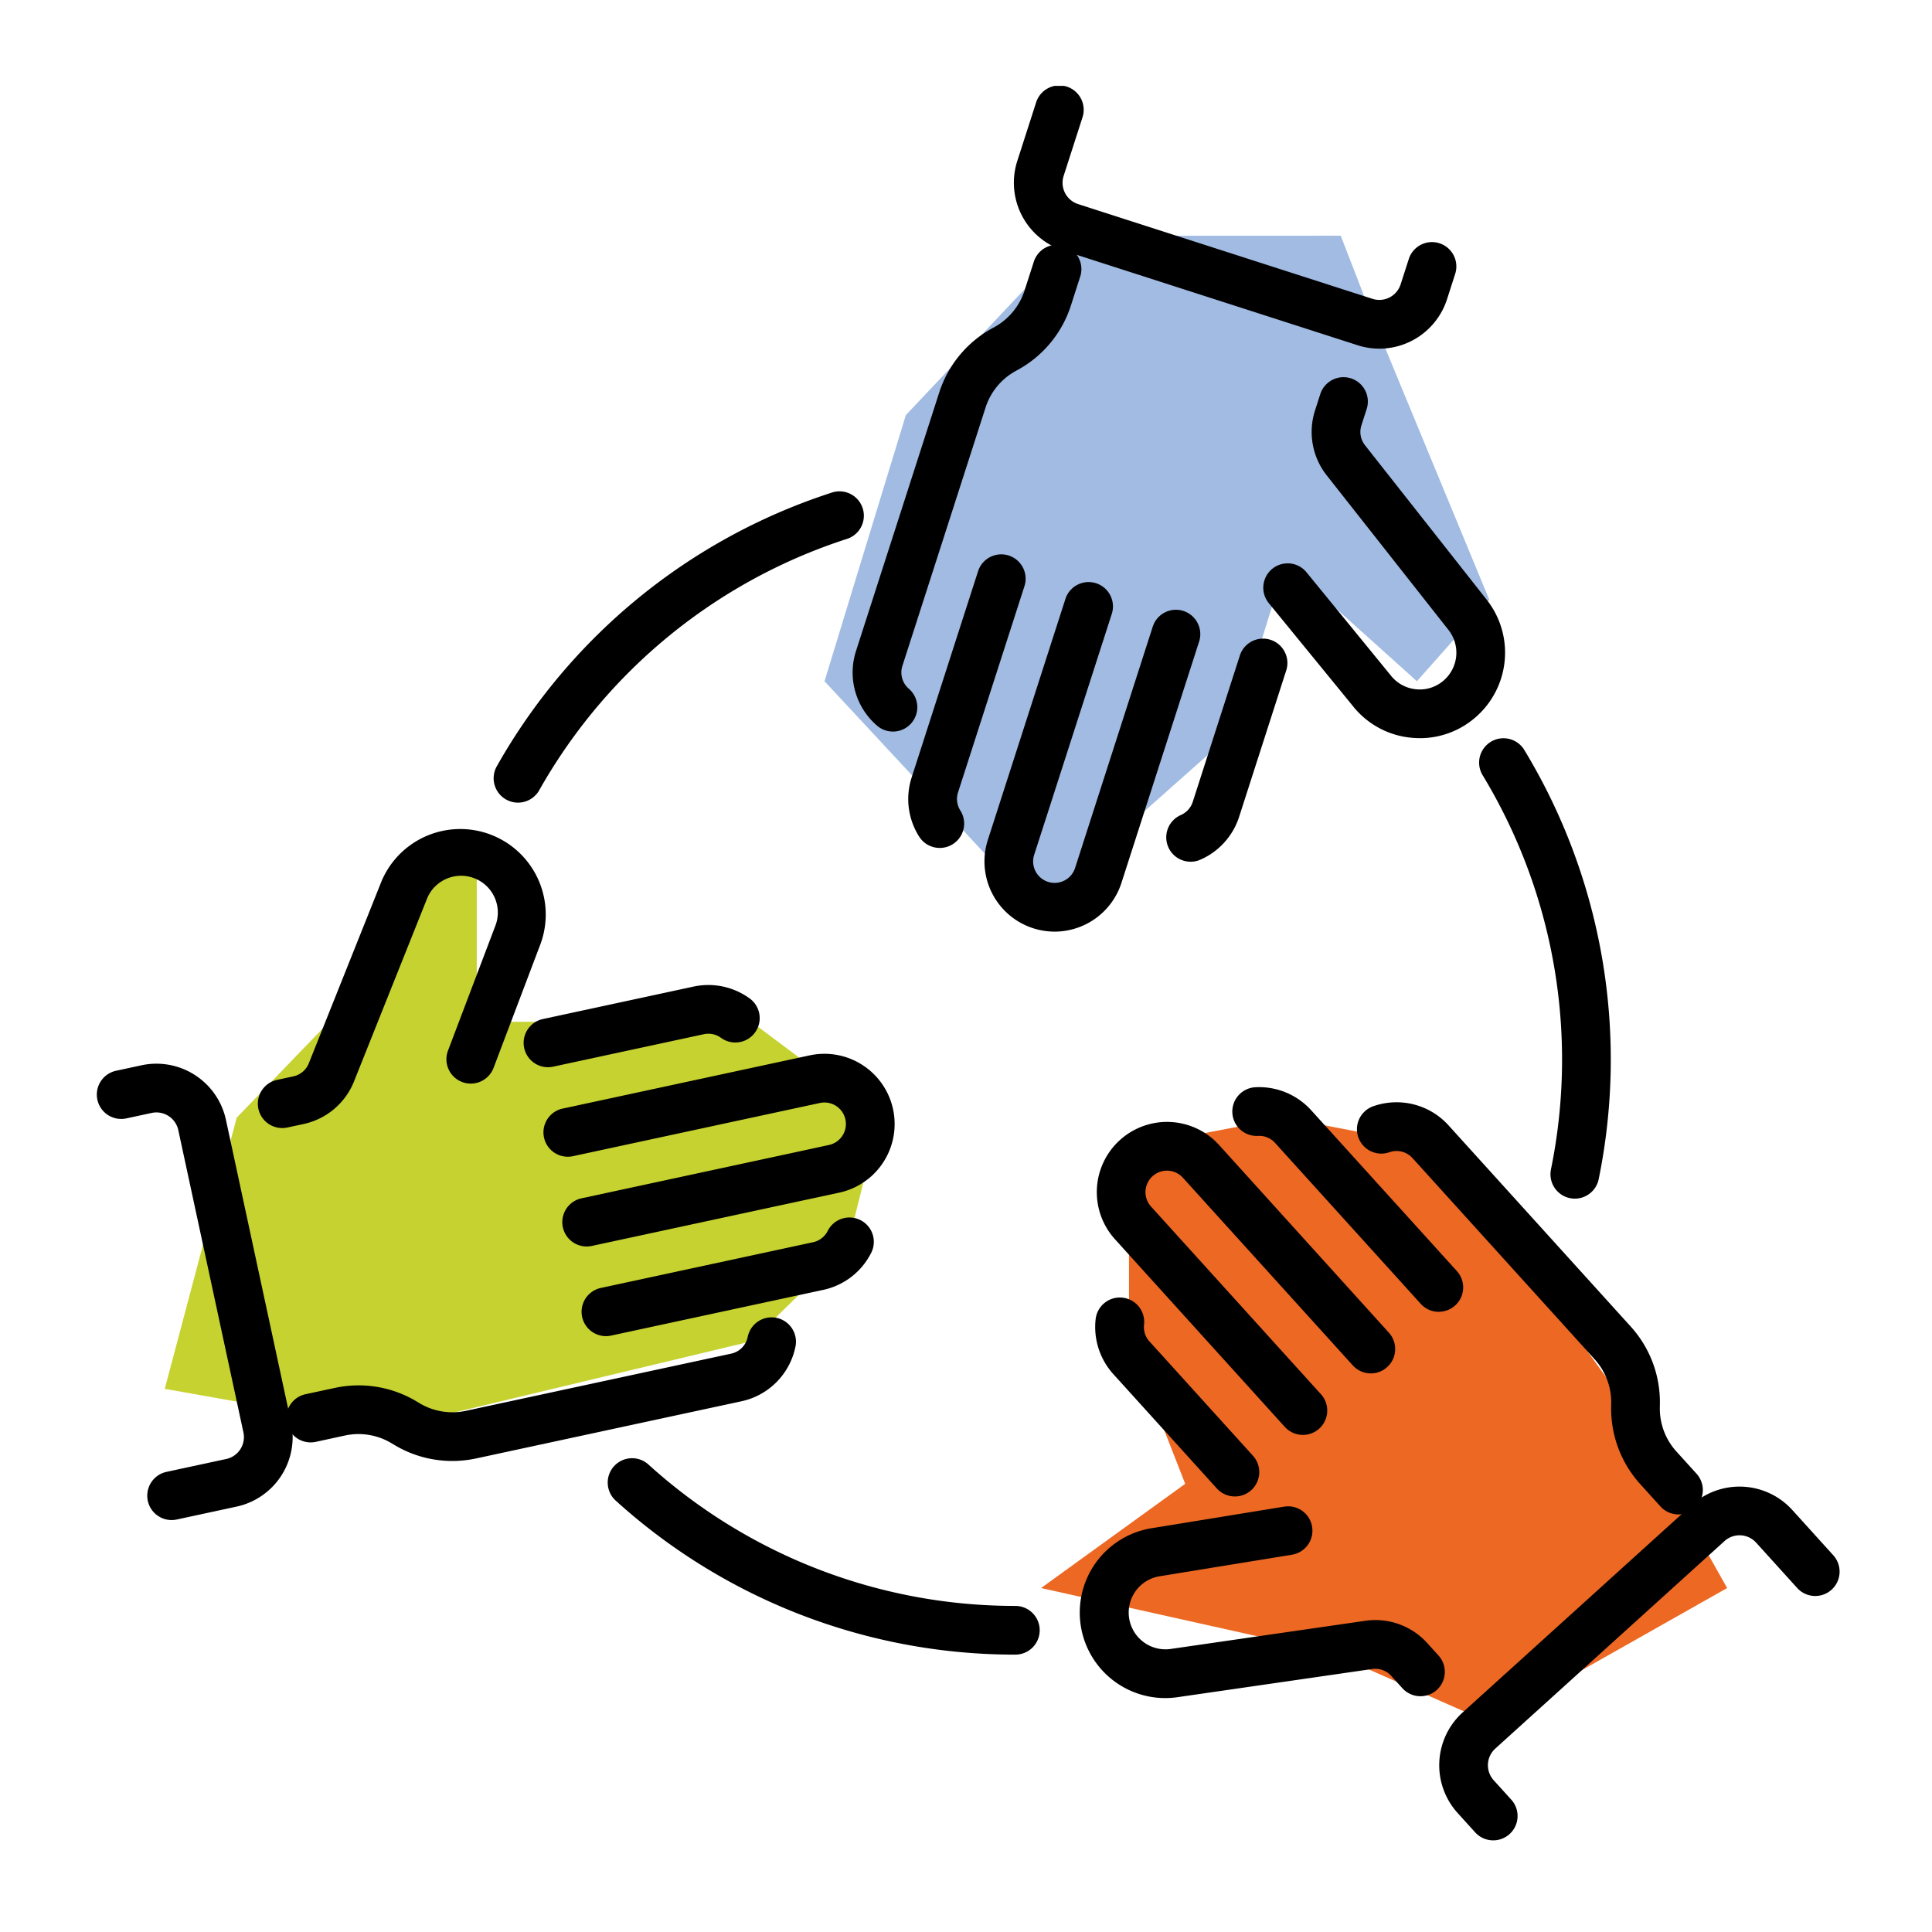 <?xml version="1.0" encoding="UTF-8"?>
<svg xmlns="http://www.w3.org/2000/svg" xmlns:xlink="http://www.w3.org/1999/xlink" width="180" height="180" viewBox="0 0 180 180">
  <defs>
    <clipPath id="a">
      <rect width="162.39" height="163.463"></rect>
    </clipPath>
  </defs>
  <g transform="translate(-656 -133)">
    <rect width="180" height="180" transform="translate(656 133)" fill="none" opacity="0.43"></rect>
    <g transform="translate(-658.446 -1899)">
      <path d="M5316.5,2136.13l8.617-8.932,13.748-17.641V2127.2h25.581l11.943,8.932-3.023,12.117-8.919,8.719-33.885,8.112-20.766-3.685Z" transform="translate(-3980)" fill="#c6d22f"></path>
      <path d="M5433.2,2192.482l-14.8-6.518-26.961-6.01,13.43-9.711-5.237-13.378v-17.945l14.523-2.789,14.463,2.789,16.406,22.688,10.336,18.346Z" transform="translate(-3980)" fill="#ec6823"></path>
      <path d="M5394.612,2053.964l-15.771,16.713-7.576,24.792,19.643,21.128,18.425-16.357,4.875-15.786,12.247,11.016,6.742-7.6-11.125-26.9-2.711-7.008Z" transform="translate(-3980)" fill="#a1bbe2"></path>
      <g transform="translate(1323.447 2040)">
        <g clip-path="url(#a)">
          <path d="M25.434,134.526a2.27,2.27,0,0,1-.475-4.489l1.517-.327a2,2,0,0,0,1.438-1.215l6.8-17.022A7.964,7.964,0,0,1,49.5,117.379l-4.381,11.565a2.27,2.27,0,0,1-4.245-1.609l4.4-11.6a3.425,3.425,0,1,0-6.347-2.577l-6.8,17.023a6.536,6.536,0,0,1-4.7,3.969l-1.519.327a2.3,2.3,0,0,1-.48.051" transform="translate(-8.145 -37.428)"></path>
          <path d="M63.623,136.851a2.27,2.27,0,0,1-.475-4.489l14.042-3.025a6.548,6.548,0,0,1,5.263,1.133,2.27,2.27,0,0,1-2.695,3.653,2,2,0,0,0-1.613-.348L64.1,136.8a2.307,2.307,0,0,1-.48.051" transform="translate(-21.571 -45.42)"></path>
          <path d="M68.2,157.028a2.27,2.27,0,0,1-.475-4.489h0l19.767-4.258.054-.011,3.229-.7a2,2,0,1,0-.842-3.913l-8.975,1.933-.036.008-14.042,3.025a2.27,2.27,0,0,1-.957-4.437l.015,0,23.039-4.964a6.541,6.541,0,0,1,2.755,12.789l-23.055,4.966a2.247,2.247,0,0,1-.479.051" transform="translate(-22.546 -48.895)"></path>
          <path d="M71.947,173.681a2.27,2.27,0,0,1-.475-4.489l19.77-4.259A2,2,0,0,0,92.6,163.9a2.269,2.269,0,1,1,4.021,2.1A6.529,6.529,0,0,1,92.2,169.37l-19.771,4.26a2.307,2.307,0,0,1-.48.051" transform="translate(-24.497 -57.196)"></path>
          <path d="M42.712,190.3a10.475,10.475,0,0,1-5.4-1.5l-.263-.156a5.958,5.958,0,0,0-4.332-.716L30,188.518a2.27,2.27,0,0,1-.957-4.438l2.727-.587a10.5,10.5,0,0,1,7.622,1.259l.262.158a5.958,5.958,0,0,0,4.332.717L68.7,180.3a2,2,0,0,0,1.546-1.584,2.27,2.27,0,0,1,4.459.848,6.531,6.531,0,0,1-5.05,5.174l-24.716,5.325a10.57,10.57,0,0,1-2.225.237" transform="translate(-9.579 -62.184)"></path>
          <path d="M6.985,183.015a2.27,2.27,0,0,1-.475-4.489l5.568-1.2a2.087,2.087,0,0,0,1.6-2.48L7.611,146.684a2.087,2.087,0,0,0-2.479-1.6l-2.384.514a2.27,2.27,0,0,1-.956-4.438l2.384-.514a6.627,6.627,0,0,1,7.873,5.082l6.067,28.163a6.626,6.626,0,0,1-5.082,7.873l-5.569,1.2a2.3,2.3,0,0,1-.48.051" transform="translate(0 -49.395)"></path>
          <path d="M182.206,75.512c-.246,0-.495-.011-.743-.034a7.894,7.894,0,0,1-5.532-3L168.105,62.9a2.27,2.27,0,0,1,3.516-2.871l7.85,9.609a3.418,3.418,0,0,0,2.4,1.322,3.378,3.378,0,0,0,2.573-.838,3.425,3.425,0,0,0,.429-4.692l-11.344-14.4a6.532,6.532,0,0,1-1.089-6.052l.476-1.478a2.27,2.27,0,1,1,4.321,1.39l-.476,1.478a2,2,0,0,0,.333,1.853l11.344,14.4a7.964,7.964,0,0,1-1,10.909,7.874,7.874,0,0,1-5.239,1.985" transform="translate(-58.922 -14.74)"></path>
          <path d="M155.957,100.188a2.27,2.27,0,0,1-.908-4.35,2.008,2.008,0,0,0,1.107-1.223l4.4-13.673a2.27,2.27,0,0,1,4.321,1.391l-4.4,13.673A6.546,6.546,0,0,1,156.862,100a2.259,2.259,0,0,1-.906.19" transform="translate(-54.032 -27.904)"></path>
          <path d="M134.106,103.862a6.542,6.542,0,0,1-6.222-8.546l7.227-22.448a2.269,2.269,0,0,1,4.32,1.393l-6.2,19.25c-.006.018-.012.036-.018.053L132.2,96.707a2,2,0,1,0,3.811,1.227l2.815-8.745.009-.029,4.4-13.673a2.27,2.27,0,1,1,4.321,1.391l-7.226,22.448a6.553,6.553,0,0,1-6.231,4.537" transform="translate(-44.85 -25.065)"></path>
          <path d="M119.552,94.646a2.267,2.267,0,0,1-1.919-1.054,6.528,6.528,0,0,1-.7-5.509l6.2-19.251a2.27,2.27,0,0,1,4.321,1.391l-6.2,19.25a2,2,0,0,0,.217,1.688,2.269,2.269,0,0,1-1.915,3.485" transform="translate(-40.998 -23.646)"></path>
          <path d="M112.381,68.2a2.258,2.258,0,0,1-1.481-.551,6.532,6.532,0,0,1-1.956-6.959l7.747-24.067a10.486,10.486,0,0,1,4.9-5.971l.267-.148a5.957,5.957,0,0,0,2.786-3.393l.855-2.655a2.27,2.27,0,1,1,4.321,1.391l-.855,2.655a10.484,10.484,0,0,1-4.9,5.971l-.267.148a5.956,5.956,0,0,0-2.786,3.393l-7.747,24.067a2,2,0,0,0,.6,2.132,2.269,2.269,0,0,1-1.484,3.988" transform="translate(-38.191 -8.043)"></path>
          <path d="M165.846,24.483a6.632,6.632,0,0,1-2.039-.322l-27.423-8.826A6.634,6.634,0,0,1,132.11,7l1.744-5.421a2.27,2.27,0,1,1,4.321,1.39L136.43,8.388a2.089,2.089,0,0,0,1.347,2.627L165.2,19.841a2.086,2.086,0,0,0,2.626-1.346l.747-2.321a2.27,2.27,0,1,1,4.321,1.39l-.747,2.321a6.637,6.637,0,0,1-6.3,4.6" transform="translate(-46.334 0)"></path>
          <path d="M149.217,221.961a7.964,7.964,0,0,1-1.132-15.846l12.207-1.988a2.269,2.269,0,1,1,.729,4.479L148.775,210.6a3.425,3.425,0,1,0,.942,6.786l18.141-2.625a6.523,6.523,0,0,1,5.785,2.083l1.042,1.152a2.269,2.269,0,0,1-3.365,3.046l-1.043-1.151a2,2,0,0,0-1.77-.637l-18.142,2.625a8.025,8.025,0,0,1-1.149.083" transform="translate(-49.663 -71.755)"></path>
          <path d="M156.494,192.626a2.266,2.266,0,0,1-1.683-.746l-9.64-10.648a6.549,6.549,0,0,1-1.65-5.126,2.269,2.269,0,1,1,4.51.511,1.98,1.98,0,0,0,.506,1.569l9.64,10.648a2.269,2.269,0,0,1-1.682,3.793" transform="translate(-50.444 -61.206)"></path>
          <path d="M162.906,178.023a2.267,2.267,0,0,1-1.683-.746L145.4,159.795a6.541,6.541,0,0,1,9.7-8.78L170.92,168.5a2.269,2.269,0,0,1-3.365,3.046l-.021-.025-13.553-14.968-.03-.034-2.223-2.456a2,2,0,1,0-2.967,2.687l6.176,6.822.011.012,9.641,10.648a2.269,2.269,0,0,1-1.682,3.793" transform="translate(-50.522 -52.337)"></path>
          <path d="M182.446,164.8a2.267,2.267,0,0,1-1.683-.746l-13.573-14.992a1.978,1.978,0,0,0-1.569-.656,2.27,2.27,0,1,1-.19-4.535,6.553,6.553,0,0,1,5.123,2.145L184.128,161a2.269,2.269,0,0,1-1.682,3.793" transform="translate(-57.397 -50.579)"></path>
          <path d="M211.053,184.44a2.266,2.266,0,0,1-1.683-.746l-1.872-2.068a10.479,10.479,0,0,1-2.72-7.23l.005-.305a5.954,5.954,0,0,0-1.545-4.109l-16.97-18.743a2,2,0,0,0-2.144-.547,2.27,2.27,0,1,1-1.5-4.285,6.531,6.531,0,0,1,7.006,1.786L206.6,166.934a10.482,10.482,0,0,1,2.719,7.23l-.005.305a5.954,5.954,0,0,0,1.545,4.109l1.873,2.068a2.269,2.269,0,0,1-1.682,3.793" transform="translate(-63.672 -51.344)"></path>
          <path d="M197.943,234.221a2.267,2.267,0,0,1-1.683-.746l-1.637-1.808a6.634,6.634,0,0,1,.466-9.359l21.356-19.335a6.634,6.634,0,0,1,9.359.464l3.823,4.224a2.269,2.269,0,1,1-3.365,3.046l-3.824-4.223a2.086,2.086,0,0,0-2.947-.146l-21.357,19.335a2.089,2.089,0,0,0-.147,2.948l1.637,1.807a2.269,2.269,0,0,1-1.682,3.793" transform="translate(-67.824 -70.759)"></path>
          <path d="M59.315,87.271a2.27,2.27,0,0,1-1.973-3.389A55.412,55.412,0,0,1,88.51,58.4a2.27,2.27,0,1,1,1.4,4.317A50.875,50.875,0,0,0,61.292,86.12a2.271,2.271,0,0,1-1.977,1.152" transform="translate(-20.056 -20.492)"></path>
          <path d="M111.428,215.493A55.355,55.355,0,0,1,74.22,201.166a2.27,2.27,0,1,1,3.046-3.366,50.82,50.82,0,0,0,34.162,13.154,2.269,2.269,0,1,1,0,4.539" transform="translate(-25.832 -69.335)"></path>
          <path d="M207.557,136.622a2.272,2.272,0,0,1-2.226-2.725,51.114,51.114,0,0,0-6.371-36.734,2.27,2.27,0,0,1,3.877-2.362,55.657,55.657,0,0,1,6.941,40.006,2.271,2.271,0,0,1-2.221,1.815" transform="translate(-69.833 -32.947)"></path>
        </g>
      </g>
    </g>
  </g>
</svg>
